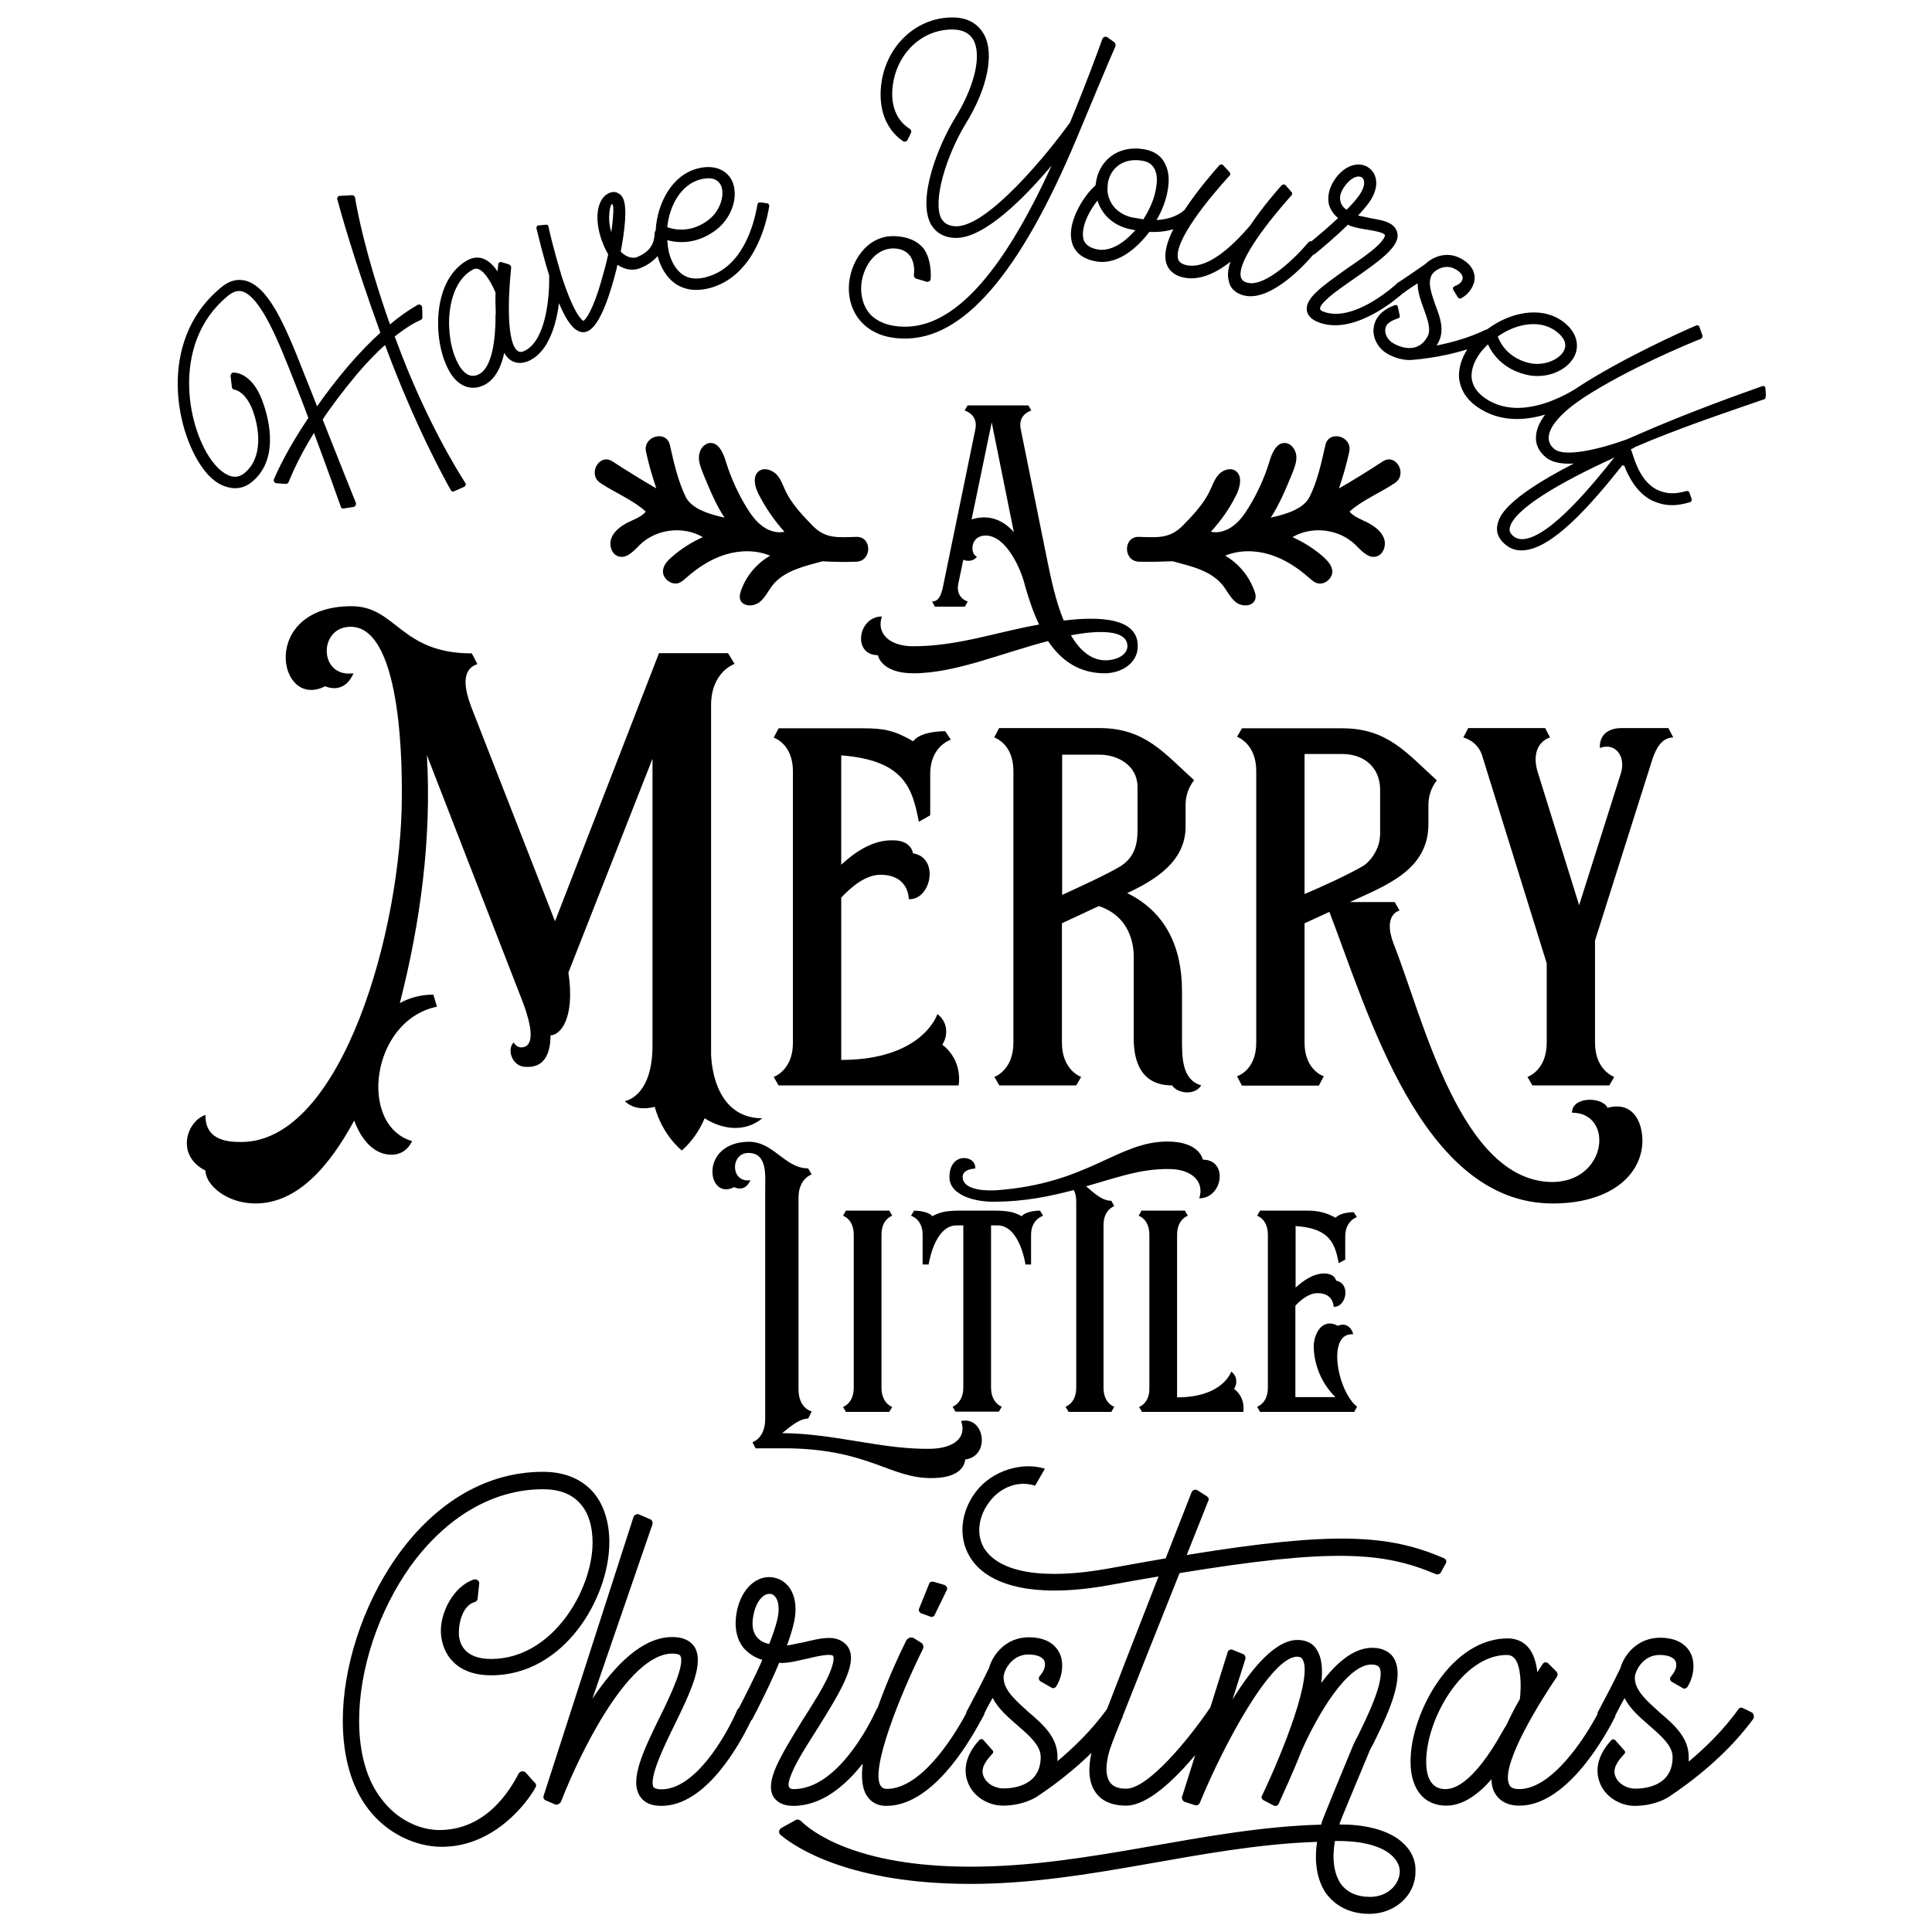 <?xml version="1.0" encoding="utf-8"?>
<!-- Generator: Adobe Illustrator 21.0.0, SVG Export Plug-In . SVG Version: 6.00 Build 0)  -->
<svg version="1.1" id="Layer_1" xmlns="http://www.w3.org/2000/svg" xmlns:xlink="http://www.w3.org/1999/xlink" x="0px" y="0px"
	 viewBox="0 0 864 864" style="enable-background:new 0 0 864 864;" xml:space="preserve">
<g>
	<path d="M238.8,796.9l-3.7-4.2c-0.9-0.9-2.5-0.7-3.2,0.5c-3.9,7.6-14.6,25.2-35.4,25.2c-8.8,0-19-4.6-25.9-13.9
		c-6.5-8.3-10-20.4-10-35c0-22.9,8.6-48.9,22.9-69c16-22.2,37.1-34.5,59.3-34.5c7.4,0,13,2.1,16.9,6.7c3.5,3.9,5.3,10,5.3,17.1
		c0,21.1-17.8,52.1-45.4,52.1c-12.3,0-14.4-7.4-14.4-11.6c0-5.6,2.1-12.5,7.2-13.9c0.7-0.2,1.2-0.9,1.2-1.6l0.7-6.5
		c0.2-1.4-1.2-2.3-2.5-1.9c-9,3-15.3,15.1-14.6,24.3c0.7,9,6.7,18.5,22.5,18.5c32.7,0,52.8-34.7,52.8-59.5c0-9-2.5-16.7-6.9-22
		c-5.3-6.3-13.2-9.5-22.7-9.5c-55.6,0-89.6,64.9-89.6,111.2c0,16.2,3.9,29.9,11.4,39.6c8.3,10.9,21.1,16.9,32.9,16.9
		c23.6,0,38.5-20.2,41.9-26.6C240,798.5,239.7,797.5,238.8,796.9z"/>
	<path d="M417.6,707.4c-0.9-0.2-1.9,0-2.1,0.9l-4.4,10.9c-0.5,0.9,0,1.9,0.9,2.3l3.9,1.4c0.7,0.5,1.9,0,2.1-0.7l5.3-10.9
		c0.7-0.9,0-2.1-0.9-2.5L417.6,707.4z"/>
	<path d="M624.5,821.9c-6-3.9-14.6-6-25.5-6c0-0.2,0.2-0.5,0.2-0.7c0.5-1.6,5.3-13,13-31.5c0.2-0.9,1.2-2.3,2.1-4.2
		c6.9-13.9,14.1-29.6,9-38c-1.2-2.1-4.2-4.6-9.7-4.6c-8.3,0-16.2,6.9-22.7,15.7c0.7-6.3,0.2-11.3-1.9-14.6c-1.2-2.3-3.9-4.6-8.8-4.6
		c-9.7,0-20.2,12.3-29,26.6l5.8-18.3c0-0.7-0.2-1.6-0.9-1.9l-5.1-2.1c-0.7-0.2-1.6,0.2-1.9,0.9l-7.8,24.9
		c-10,14.8-28,36.4-37.6,36.4c-3.7,0-6-0.9-7.4-3c-2.3-3.2-1.9-10,1.2-17.8c0.6-1.7,2.1-5.5,4.2-10.6c0.1-0.1,0.2-0.2,0.2-0.3
		c0.1-0.2,0.2-0.5,0.2-0.8c6.1-15.5,16.8-42.3,25.4-63.9c68.4-11.2,91.3-9.5,114.7,0.5c0.7,0.2,1.6,0,2.1-0.7l2.3-4.2
		c0.5-0.9,0-1.9-0.9-2.3c-24.4-10.4-48.1-12.3-115-1.4c4.7-11.7,8.3-20.9,9.6-24.1c0.5-0.7,0.2-1.6-0.5-2.1l-4.4-2.8
		c-0.9-0.5-2.1,0-2.5,0.9c-1.7,4.4-6.2,15.8-11.6,29.6c-8,1.4-16.7,2.9-25.9,4.6c-28.5,5.1-48.6,1.9-55.4-9.3
		c-3.5-6-2.5-14.1,2.5-20.6c3.9-5.3,11.6-10,20.4-7.2l4.4-7.6c-10.4-3.2-23.6,0.9-30.8,10.2c-6.9,9-8.1,20.4-2.8,29.2
		c3.7,6.3,13.4,15.1,37.8,15.1c6.9,0,15.3-0.7,25-2.5c7.7-1.4,14.8-2.7,21.6-3.8c-8.1,20.8-17.5,44.8-23,59.2
		c-6.9,9.7-15.5,17.8-22.2,23.4c0-0.7,0-1.4,0-2.1c0-8.6-6.5-14.4-13-19.9c-5.6-5.1-11.1-9.7-11.1-15.5c0-2.8,3.5-10.2,11.1-10.2
		c3.9,0,6.5,1.2,7.2,3c0.9,2.8-0.9,5.1-2.3,6.9c-0.5,0.7-0.2,1.6,0.5,2.1l4.9,2.8c0.7,0.5,1.4,0.2,1.9-0.2c2.5-3.5,3.9-9.5,2.1-14.4
		c-1.2-3-4.6-7.9-14.1-7.9c-10,0-16,7.4-17.8,13.7c-3,6.3-8.1,16-10,19.5c-0.1,0.3-0.2,0.5-0.2,0.8c-6.8,12.7-20.9,33.8-35.5,33.8
		c-1.6,0-2.3-0.7-2.8-1.4c-4.6-7.4,8.6-40.3,18.8-60.9c0.7-1.2,0.2-2.8-0.9-3.2l-3-1.9c-1.2-0.7-2.8-0.2-3.5,1.2
		c-2.9,5.8-8.4,17.6-12.8,30.1c-0.2,0.1-0.3,0.3-0.4,0.5c-3,6.7-17.6,35.7-37.1,35.7c-2.8,0-3.2-2.1,0-9c2.5-5.3,6.7-11.8,10.7-18.1
		c10.9-17.6,20.6-32.7,11.1-38.9c-4.2-2.8-10.2-1.4-16.7,0.2c-2.8,0.5-5.6,1.2-8.1,1.6c1.4-3.7,2.5-7.4,3.2-10.4
		c2.5-11.8-2.5-18.5-8.6-19.9c-6.3-1.6-13.9,2.8-16.7,13.7c-2.1,8.8,0.2,14.4,2.5,17.4c2.1,2.5,5.1,4.6,8.6,5.6
		c-3.6,8.3-8.2,17.1-10.5,21.6c-0.2,0.2-0.5,0.4-0.6,0.6c-5.3,12.3-19,35.7-34,35.7c-1.2,0-2.8-0.2-3.5-0.9
		c-2.3-3.9,4.6-18.3,9.3-27.8c7.2-14.8,13.4-27.6,9-35c-2.1-3-5.3-4.4-10-4.4c-13.4,0-25.7,12.7-35.7,27.6l26.9-78.1
		c0.2-0.7-0.2-1.9-0.9-2.1l-5.3-2.3c-0.9-0.2-1.9,0.2-2.3,1.2l-40.1,124.4c-0.5,1.2,0,2.1,1.2,2.5l3.7,1.6c0.9,0.5,2.3-0.2,2.8-1.2
		c7.6-19.7,29.6-66.2,49.8-66.2c1.2,0,3,0.2,3.5,0.9c2.3,3.9-4.6,18.3-9.3,27.8c-7.2,14.8-13.4,27.6-8.8,35c1.9,3,5.1,4.4,9.7,4.4
		c20,0,35.1-27.7,40.1-38.2c0.3-0.2,0.5-0.4,0.6-0.7c2.3-4.4,7.9-15.3,12-25.2c0.2,0.2,0.7,0.2,0.9,0.2c3.9,0,8.1-1.2,12.3-2.1
		c3.7-0.9,9.3-2.1,10.7-1.2c0.5,0.2,0.9,2.5-1.6,8.3s-7.2,13.2-11.8,20.4c-10.4,16.9-16.9,27.6-13.2,34.3c1.2,1.9,3.5,4.2,9,4.2
		c12.8,0,23.4-9.2,31-18.9c-0.7,5.8-0.3,10.8,1.6,14c1.4,2.3,3.9,4.9,9,4.9c20.1,0,36.3-27.1,42.2-38.1c0-0.1,0.1-0.1,0.2-0.2
		c0.1-0.2,0.2-0.5,0.4-0.8c0.4-0.8,0.8-1.4,1-2c0.1-0.2,0.1-0.3,0.1-0.5c1-2,2.3-4.4,3.6-6.7c2.5,4.9,6.9,8.6,11.1,12.3
		c5.3,4.6,10.4,9,10.4,14.1c0,12.7-11.8,14.1-16.7,14.1c-3.9,0-7.6-2.3-8.8-5.3c-1.4-3.2,0.2-6.3,3.9-10.2c0.5-0.5,0.5-1.2,0-1.6
		l-3.9-4.4c-0.5-0.7-1.4-0.7-1.9-0.2c-7.9,8.6-6.5,15.8-5.1,19.2c2.3,6,8.8,10.2,15.7,10.2c4.9,0,10.2-1.2,14.6-3.7
		c0.7-0.5,12.6-7.9,24.9-19.9c-1.3,5.8-1.7,12.6,1.8,17.6c1.9,2.8,5.8,6,13.7,6c9.6,0,21.6-11.6,30.9-22.6l-5.9,18.7
		c-0.2,0.7,0.2,1.6,0.9,2.1l4.9,1.6c0.7,0.2,1.6,0,2.1-0.9c10.9-26.6,32-65.5,43.5-65.5c1.6,0,2.1,0.5,2.5,1.2
		c4.6,7.4-8.3,40.3-18.1,60.9c-0.5,0.7-0.2,1.6,0.7,2.1l4.4,2.3c0.9,0.5,1.9,0.2,2.3-0.7c1.9-4.2,6.7-14.6,10.2-23.6
		c7.6-17.1,20.6-38.7,31.3-38.7c2.5,0,3.2,0.9,3.5,1.2c3.2,5.3-6.5,24.3-9.5,30.6c-1.2,2.1-1.9,3.7-2.3,4.6
		c-5.6,13.4-12.3,29.9-13,31.7c-0.5,1.2-0.9,2.3-1.2,3.5c-52.3,1.4-102.6,18.8-156.8,18.8c-51.9,0-71.6-16.2-76-20.6
		c-0.7-0.5-1.6-0.7-2.3-0.2l-6.3,3.5c-1.2,0.7-1.4,2.3-0.2,3.2c6.7,5.6,31,21.8,84.8,21.8c53.7,0,103.1-17.1,155-18.8
		c-1.4,9,0,17.1,3.9,22.9c4.4,6,11.1,9.3,19.5,9.3c11.4,0,20.6-8.3,20.6-18.8C633.3,831.1,630.3,825.8,624.5,821.9z M347.7,723.9
		c-0.7,3.2-2.1,7.2-3.7,11.3c-2.5-0.5-4.4-1.6-5.6-3.2c-2.1-2.5-2.3-6.3-1.2-10.9c1.4-5.6,4.4-8.3,6.7-8.3c0.5,0,0.7,0,0.9,0
		C347.4,713.5,349.1,717.4,347.7,723.9z M612.7,848.3c-6,0-10.4-2.1-13.2-6c-3-4.6-3.9-11.3-2.5-19c0.5,0,0.9,0,1.4,0
		c12.3,0,18.8,2.8,22,4.9c3.7,2.5,5.6,5.6,5.6,8.8C625.9,842.5,620.8,848.3,612.7,848.3z"/>
	<path d="M783.4,765.8l-3.9-1.9c-0.7-0.5-1.6-0.2-2.1,0.5c-6.9,9.7-15.5,17.8-22.2,23.4c0-0.7,0-1.4,0-2.1c0-8.6-6.5-14.4-13-19.9
		c-5.6-5.1-11.1-9.7-11.1-15.5c0-2.8,3.5-10.2,11.1-10.2c3.9,0,6.5,1.2,7.2,3c0.9,2.8-0.9,5.1-2.3,6.9c-0.5,0.7-0.2,1.6,0.5,2.1
		l4.9,2.8c0.7,0.5,1.4,0.2,1.9-0.2c2.5-3.5,3.9-9.5,2.1-14.4c-1.2-3-4.6-7.9-14.1-7.9c-10,0-16,7.4-17.8,13.7c-3,6.3-8.1,16-10,19.5
		c-0.2,0.4-0.2,0.7-0.2,1c-6.2,11.7-20.7,33.5-35,33.5c-3.5,0-4.2-1.4-4.4-1.9c-3.9-7.4,10-31.7,21.3-48.4c0.5-0.9,0.2-1.9-0.5-2.5
		l-3.5-3.5c-0.9-0.7-1.9-0.5-2.5,0.5c-0.5,0.9-1.4,2.1-2.3,3.5c-0.5-4.2-1.6-8.1-3.9-10.9c-2.3-2.8-5.6-4.2-9.3-4.2
		c-11.6,0-22.7,6.9-31.5,19.7c-7.4,10.9-12,24.3-12,35.4c0,12.3,6,19.7,16,19.7c7.4,0,14.4-5.1,20.2-11.8c0,2.3,0.5,4.4,1.4,6
		c1.4,2.5,4.4,5.8,11.1,5.8c22,0,39.6-33.4,42.8-39.8c0.1-0.2,0.1-0.4,0.1-0.6c1.1-2.2,2.6-5,4.1-7.7c2.5,4.9,6.9,8.6,11.1,12.3
		c5.3,4.6,10.4,9,10.4,14.1c0,12.7-11.8,14.1-16.7,14.1c-3.9,0-7.6-2.3-8.8-5.3c-1.4-3.2,0.2-6.3,3.9-10.2c0.5-0.5,0.5-1.2,0-1.6
		l-3.9-4.4c-0.5-0.7-1.4-0.7-1.9-0.2c-7.9,8.6-6.5,15.8-5.1,19.2c2.3,6,8.8,10.2,15.7,10.2c4.9,0,10.2-1.2,14.6-3.7
		c0.9-0.7,23.4-14.6,38.4-35.4C784.5,767.7,784.3,766.3,783.4,765.8z M671.9,774.4c-6.3,11.3-16.2,25.7-25.5,25.7
		c-5.6,0-8.6-4.2-8.6-12.3c0-19,16.2-47.7,36.1-47.7c1.4,0,2.5,0.5,3.5,1.6c2.8,3.5,3,12,2.3,18.1c-2.1,3.7-4.2,7.6-6,11.6
		C673.1,772.3,672.4,773.5,671.9,774.4z"/>
	<path d="M175.1,516.4c3.5,0,7-1.6,9.2-6.1c-24.2-7-18.5-54,11.1-60.1l-1.6-5.4c-5.4,0-10.5,1.3-15,3.8
		c9.2-35.8,14.3-73.8,12.1-110.9l43.3,111.5c3.2,8.9,5.4,18.9-1,19.2c-1.3,0-2.5-0.6-3.5-2.2c-3.2,3.2-0.6,10.9,5.4,10.9
		c8.6,0.6,11.1-6.4,11.1-14.1c4.1,0,11.1-7,8-28.1l37.6-95.6v128.2c0,21.4-10.5,24.6-12.4,24.9c3.5,3.5,8.6,3.8,13.4,2.6
		c3.5,12.8,12.1,19.5,12.1,19.5s6.4-5.1,10.2-14.4c8,5.1,18.1,6.4,25.8,0c-16.6,0-22.3-15.3-22.9-28.4V315.4
		c0-15,10.5-18.5,10.5-18.5l-2.9-4.8h-30.9l-46.5,119.9l-37.2-95.2c-3.2-8.3-5.1-17.3,2.5-19.8l-2.5-4.8
		c-32.1,0-33.7-21.1-53.8-21.1c-41.4,0-33.1,46.7-11.8,35.8c3.8,1.6,9.5,1.6,12.7-5.8c-15.6,2.2-15.9-20.8-1.3-20.8
		c23.9,0,22.9,68.4,22.9,75.7c0,59.4-26.7,154.4-71.6,154.7c-4.8,0-16.5,0-16.2-12.1c-8.6,2.9-13.4,18.2,0,24.9
		c0,6.4,9.5,14.7,22.3,14.7c18.8,0,33.1-16.6,44.2-37.1C161.1,508.5,166.5,516.4,175.1,516.4z"/>
	<path d="M346,481.6l2.2,3.8h80.5c0,0,2.2-10.9-7.3-18.2c2.9-4.5,2.2-10.5-2.2-13.7c0,0-6.4,20.5-43,20.5v-72.6
		c4.8-5.1,11.1-10.2,17.5-10.2c13,0,12.7,10.9,12.7,10.9c9.9,0.6,14-18.5,1.9-20.5c0,0-0.6-5.8-8.9-5.8c-8.9-0.3-16.9,5.1-23.2,10.9
		v-48.9c28,2.2,31.8,14.4,34.7,29.7l5.1-2.9v-18.5c0-12.5,9.2-15.3,9.2-15.3l-2.5-3.8c-3.5,0-11.5,0.6-14.3,4.5
		c-8.3-4.8-13-5.8-22.3-5.8h-37.9l-2.2,4.2c0,0,8.6,2.6,8.6,15v121.5C354.6,478.7,346,481.6,346,481.6z"/>
	<path d="M444.7,481.6l2.2,3.8h34.4l2.2-3.8c0,0-8.6-2.9-8.6-15.3v-53.4l16.5-7.7c16.2,5.4,15.6,21.4,15.6,23v36.1
		c0,11.2,3.8,21.1,17.2,21.1c2.2,3.5,9.9,4.8,13,0c-8.9-2.6-8.6-13.1-8.6-21.4v-20.8c0-19.2-7-35.2-24.5-43.8
		c12.4-5.8,26.1-14.1,26.1-29.7v-9.9c0-3.8,1.3-7.7,3.8-10.9c-13.4-12.1-22-23.3-42.3-23.3h-44.9l-2.2,4.2c0,0,8.6,2.6,8.6,15v121.5
		C453.2,478.7,444.7,481.6,444.7,481.6z M474.9,337.5h16.9c8,0,16.9,4.8,16.9,14.4v19.5c0,6.7-1.6,12.1-7.6,16
		c-6.4,3.8-19.1,9.6-26.1,12.8V337.5z"/>
	<path d="M638.8,368.5v-8.6c0-3.8,1.3-8,3.8-10.9c-13.4-12.1-22-23.3-42.3-23.3h-44.9l-2.2,3.8c0,0,8.6,2.9,8.6,15.3v121.5
		c0,12.5-8.6,15-8.6,15l2.2,4.2h34.4l2.2-4.2c0,0-8.6-2.6-8.6-15v-53.4l11.1-5.1c17.2,44.4,41.1,130.4,99.9,130.4
		c25.5,0,39.8-12.5,40.1-27.8c0-9.6-4.8-17.9-15.6-15c-2.5-5.1-15.9-5.1-15.9,2.2c18.8,0,15.9,30.7-8.6,31
		c-41.1,0-57.9-72.9-71-106.1c-5.4-13.7,2.5-15.3,2.5-15.3l-2.2-3.8h-20C619.7,396,638.8,389.2,638.8,368.5z M617.1,373.9
		c0,4.8-3.5,10.9-7.6,13.4c-6.4,3.8-19.1,9.6-26.1,12.5v-62.6h16.9c9.5,0,16.9,5.8,16.9,16V373.9z"/>
	<path d="M693.2,329.8l-2.2-4.2h-34.4l-2.2,4.2c0,0,6,1.3,8.3,7.7l29,93.3v35.5c0,12.5-8.6,15.3-8.6,15.3l2.2,3.8h34.4l2.2-3.8
		c0,0-8.6-2.9-8.6-15.3v-45.7l25.8-81.5c1.6-4.5,4.1-9.3,9.2-9.3l-2.2-4.2h-20.7c-11.1,0-9.9,8.9-9.9,8.9c7-2.6,11.5,3.8,9.5,10.9
		l-18.8,59.4l-18.8-60.4C684.3,332,693.2,329.8,693.2,329.8z"/>
	<path d="M429.8,635.5c2.7,7.4-3.2,12.1-13.3,12.4c-21.7,0.5-42.7-6.8-66.7-7c3.9-3.2,7.9-6.5,11.6-6.5l1.6-3.2c0,0-5.9-1.3-5.9-9.9
		v-85.7c0-8.6,5.9-10.4,5.9-10.4l-1.6-2.7c-10.4,0-15.4-11.9-26.5-11.9c-22.4,0.2-18.8,26.6-6.6,20.3c2.3,1.1,5.4,1.1,7.3-3.1
		c-9,1.3-9.1-12.2-0.9-12.2c8.6,0,7.5,10.3,7.5,16.2v102.8c0,8.6-5.7,10.4-5.7,10.4l1.4,2.7c5,0,10,0,15.1,0
		c36.4,0.7,45.2,13.7,64.3,13.3c14.5-0.2,14.3-8.3,14.3-8.3C443.1,651.3,440.4,633.1,429.8,635.5z"/>
	<path d="M399,543.7l-1.3-2.3h-19.4l-1.3,2.3c0,0,4.8,1.4,4.8,8.5v68.4c0,7-4.8,8.6-4.8,8.6l1.3,2.2h19.4l1.3-2.2
		c0,0-4.8-1.6-4.8-8.6v-68.4C394.2,545.1,399,543.7,399,543.7z"/>
	<path d="M446.1,548c10,0,12.5,17.5,12.5,17.5h2.5v-13.3c0-7,5.4-8.5,5.4-8.5l-1.4-2.3c-2.3,0-6.6,0.5-8.2,2.5
		c-3.2-1.8-5.9-2.5-12.4-2.5h-15.1c-6.4,0-9.1,0.7-12.5,2.5c-1.4-2-6.3-2.5-8.1-2.5l-1.4,2.3c0,0,5.2,1.4,5.2,8.5v13.3h2.7
		c0,0,2.5-17.5,12.5-17.5h3v72.5c0,7-4.8,8.6-4.8,8.6l1.3,2.2h19.4l1.3-2.2c0,0-4.8-1.6-4.8-8.6V548H446.1z"/>
	<path d="M536.3,535.9c10.6,0,13.1-17.3,1.6-17.3c0,0-1.3-8.1-15.8-8.1c-22.4,0-35.3,18.9-76.7,21.8c-10.6,0.5-14.9-2.3-14.9-5.9
		c0-3.8,5.6-3.8,5.6-3.8c0.7-6.1-11.5-7.7-11.5,3.8c0,8.8,13.1,11.2,19.9,11c14,0,25.3-2.5,35.7-5.2c0.7,1.3,1.1,2.9,1.1,5.2v83.2
		c0,7-4.8,8.5-4.8,8.5l1.4,2.3H497l1.3-2.3c0,0-4.8-1.4-4.8-8.5v-72.7c0-7,4.8-8.5,4.8-8.5L497,537c-4.1,0-7.7-3.4-11.3-6.5
		c12.5-3.4,23.8-7.9,37.1-7.7C532.9,522.8,538.8,528.4,536.3,535.9z"/>
	<path d="M509.4,629.2l1.3,2.2H556c0,0,1.3-6.1-4.1-10.3c1.6-2.5,1.3-5.9-1.3-7.7c0,0-3.6,11.5-24.2,11.5v-72.7c0-7,4.8-8.5,4.8-8.5
		l-1.3-2.3h-19.4l-1.3,2.3c0,0,4.8,1.4,4.8,8.5v68.4C514.2,627.6,509.4,629.2,509.4,629.2z"/>
	<path d="M598.7,564.9l2.9-1.6v-10.4c0-7,5.2-8.6,5.2-8.6l-1.4-2.2c-2,0-6.3,0.4-8.1,2.5c-4.1-2.3-7.9-3.2-12.5-3.2h-21.3l-1.3,2.3
		c0,0,4.8,1.4,4.8,8.5v68.4c0,7-4.8,8.5-4.8,8.5l1.3,2.3h42.1l1.3-2.3c-9-7.2-13.6-33.3-1.8-32.4c0-1.3-2.2-5.8-6.8-3.8
		c-6.6-3.6-10.6,2.9-10.8,9c0,6.7,2.5,15.8,9.7,22.9h-17.9v-40.9c2.7-2.9,6.3-5.6,9.9-5.6c7.3,0,7.2,6.1,7.2,6.1
		c5.6,0.4,7.9-10.4,1.1-11.7c0,0-0.4-3.1-5.2-3.2c-5,0-9.3,3.1-12.9,6.3v-27.5C594.9,549.3,597,556.3,598.7,564.9z"/>
	<path d="M475.7,277.5c-3.6-8.6-5.7-18.9-7.3-26.6l-12-59.4c-1.1-6.3,4.8-7.9,4.8-7.9l-1.3-2.3h-27.2l-1.3,2.3c0,0,6.1,1.6,4.8,8.3
		l-14.7,71.5c-0.7,2.5-1.6,5.6-4.7,5.6l1.3,2.3h13.4l1.3-2.3c0,0-5.4-1.4-4.3-7.7l2.3-11c1.8,0.9,4.7,0.7,6.1-1.4
		c-3-0.7-3.4-9.4,3.9-9.4c9.1,0,15.8,14.8,17.6,22.5c1.8,6.3,3.8,12.1,6.3,17.3c-18.6,3.2-36.7,9.9-57,9.7
		c-10-0.2-15.9-5.8-13.3-13.3c-10.8,0-13.3,17.3-1.8,17.3c0,0,1.3,8.1,15.9,8.1c18.8,0,39.8-9.2,60.2-14.4
		c5.9,8.8,14,14.4,25.4,14.4c6.8,0,14.7-4.1,14.7-12.1C509,274.2,485.7,276.4,475.7,277.5z M434.5,232.3l9-43.4l9.9,49.1
		C448.5,232.3,441.8,229.9,434.5,232.3z M504.2,288.8c0,4.7-5.9,6.5-9.7,6.5c-6.6,0-11.6-4.5-15.6-11.2
		C484.8,283,503.8,279.8,504.2,288.8z"/>
	<path d="M101.6,217.8c4,1.2,7.8,0.4,11.1-2.3c13.2-10.9,6.7-30.8,4.5-36.6c-4-10.5-10.1-12.2-12.7-12.3c-0.8,0-1.3,0.7-1.4,1.4
		l0.6,5.1c0.1,0.6,0.5,1.1,0.9,1.1c1.7,0.3,5.2,1.7,8.1,8.5c3.4,8.7,5.1,21.8-3.3,28.8c-1.9,1.6-4,2.1-6.3,1.4
		c-2.3-0.7-4.9-2.6-7.3-5.5c-11.8-14.2-20.1-53.4,6-75c2.3-1.9,4.4-2.6,6.4-2.1c8.4,2.2,16.7,23.3,22.8,38.8
		c2.4,5.9,4.7,11.9,6.9,17.8c-9,13.4-13.6,23.2-15.3,27.2c-0.5,0.9,0.1,1.9,1,2l4.1,0.3c0.7,0.1,1.2-0.4,1.4-0.9
		c1.1-2.6,4.3-10.6,11.3-21.9c6,16,10.7,29.4,12,33c0.1,0.6,0.7,0.9,1.3,0.8l4.5-0.7c0.7-0.2,1.1-0.9,1-1.7c-1.9-4.6-8-20-14.9-37.4
		c4.1-6.2,9.3-13,15.6-20.6c4.6-5.3,8.7-9.6,12.3-12.7c13.3,35.9,26.6,59.9,29.4,64.9c0.3,0.6,0.9,0.8,1.5,0.5l4.5-2
		c0.6-0.3,0.9-1.2,0.5-1.7c-3.4-5.3-18.1-28.8-31-64c-0.2-0.5-0.4-1-0.6-1.5c5.8-4.6,9.9-6.7,11.6-7.4c0.5-0.2,0.9-0.7,0.8-1.3
		l-0.1-4.2c0-1.1-1.2-1.8-2.1-1.2c-2.3,1.3-6.6,3.9-12.3,8.7c-11.1-31.4-14.9-52-15.6-56.7c-0.2-0.7-0.7-1.1-1.3-1.1l-5.5,0.3
		c-0.8,0-1.3,0.7-1.2,1.4c1.5,5.6,7.6,27.5,19.3,59.8c-4.3,3.8-9,8.7-14.4,14.9c-5.4,6.4-10,12.4-13.9,18c-1.8-4.7-3.8-9.5-5.7-14.3
		c-8.9-22.9-16.2-39.3-26.4-41.9c-3.8-0.9-7.4,0.1-11,3.2c-29.1,24.1-19.9,66.4-6.7,82.4C94.8,214.5,98.1,216.9,101.6,217.8z"/>
	<path d="M216.9,172c4.6-2.5,7.3-8,8.6-14.2c0.8,1.4,1.8,2.6,2.9,3.3c1.7,1.1,4.7,2.1,8.9-0.1c8.2-4.4,11.4-15.8,12.7-25.4
		c2.5,6,5.3,10.7,8.2,12.2c1.8,1.1,3.5,0.8,4.4,0.4c6-2.3,10.7-18.3,13-27.5c0.2-0.8,0.4-1.6,0.5-2.3c2.9,2,6.6,2.9,10,1.6
		c3.6-1.4,6.2-3.4,8-5.5c0,0,0,0.1,0,0.1c1.4,5.2,4.1,9.5,7.7,12.1c4.2,3,9.5,3.7,15.4,2.2c19.1-5.1,25.1-26.5,26.8-36.6
		c0.1-0.7-0.4-1.4-1.1-1.4l-2.8-0.4c-0.7-0.1-1.3,0.3-1.4,1.1c-1.5,8.9-6.6,28-22.8,32.3c-4.3,1.2-8,0.8-10.9-1.3
		c-2.5-1.9-4.6-5.1-5.7-9.2c-0.6-2.1-0.7-4.1-0.9-6c4.8,1.3,12.6,1.9,20.9-3.9c7.8-5.3,11.3-15.5,8.1-22.6
		c-2.6-5.3-8.5-7.4-15.6-5.5c-11.3,3-17.9,15.4-18.6,27.8c-0.2,0.2-0.3,0.4-0.4,0.7c-0.2,2.2,0.1,7.9-8,11.1
		c-2.3,0.9-5.5-0.5-7.2-2.5c1.8-9.4,2.9-19.2,1.2-23.4c-0.5-1.2-1.2-2.2-2.3-2.6c-1-0.8-2.4-0.8-3.8-0.3c-3.2,1.3-5.2,4.7-5.5,9.8
		c-0.2,4,0.7,8.6,2.4,12.8c0.7,1.8,1.5,3.5,2.4,4.9c-0.8,3.8-1.9,7.8-3.1,12c-3.8,13.3-7.1,17.4-8,17.8c-0.4-0.2-4-2.1-10.1-21.1
		c0-0.1,0-0.2,0-0.3c0-0.2-0.1-0.3-0.2-0.5c-2.6-8.8-4.8-17.5-5.3-20.2c-0.1-0.7-0.6-1-1.2-0.9c-0.8,0.1-2.2,0.2-3.1,0.3
		c-0.7-0.1-1.2,0.6-1.1,1.3c1,4,3,12.5,5.7,21.1c0.2,9.1-1.3,28.5-10.6,33.5c-2.2,1.2-3.1,0.5-3.4,0.3c-5-3.3-4.5-23.2-3-37.4
		c0-0.7-0.5-1.2-1.1-1.4l-3.3-1c-0.8-0.1-1.3,0.3-1.4,1.1c0,0.7-0.2,1.8-0.3,3c-1.7-2.4-3.7-4.5-6.1-5.5c-2.4-1-4.9-0.7-7.2,0.5
		c-7.2,3.9-11.8,12-13,22.9c-1,9.3,0.7,19.3,4.4,26.2C204.4,172.7,210.7,175.3,216.9,172z M313,80.3c3.3-0.9,7.5-1.2,9.4,2.6
		c1.9,4.1-0.2,11.8-6.3,16c-7.4,5.2-14.4,3.9-17.7,2.7C299.4,91.8,304.6,82.6,313,80.3z M273.8,91.3c0.9,0.5,0.4,6.5-0.4,12.5
		C271.4,97.8,272.9,90.8,273.8,91.3z M211.4,120.6c0.9-0.5,1.7-0.6,2.7-0.2c2.9,1.2,5.9,6.5,7.5,10.5c-0.1,3,0,6.2,0.1,9.3
		c-0.1,0.8-0.2,1.8-0.1,2.5c-0.1,9.2-1.5,21.5-7.3,24.6c-3.5,1.9-6.8,0.3-9.5-4.8C198.5,150.7,199,127.3,211.4,120.6z"/>
	<path d="M404.1,151.4c26.5,0.5,51.8-28.6,77.3-89.3c8.1-19.4,15.3-36.7,17.4-41.3c0.2-0.8,0-1.6-0.6-2l-2.8-2
		c-0.8-0.7-2.1-0.4-2.5,0.8c-1.9,5.4-7.5,20.6-14.4,37.2c-9.5,13.3-36.7,46.7-51,46.4c-3.1-0.1-5.2-1.2-6.5-3.4
		c-4.1-7.8,2.2-28.1,10.7-42.2c10-16.1,13.1-31.7,8.3-40.3c-1.9-3.3-5.6-7.3-13.5-7.5c-17.9-0.3-32.3,14.7-32.7,33.9
		c-0.2,13,6.7,19.2,10,21.4c0.8,0.5,1.8,0.2,2.1-0.6l1.5-3.1c0.3-0.7,0-1.5-0.6-1.8c-2.4-1.5-7.9-5.9-7.8-15.8
		c0.3-16.3,12.4-28.9,27.3-28.6c4.3,0.1,7.2,1.6,9,4.6c3.8,7,0.6,20.7-8.2,35c-7.5,12.2-17,36-10.8,47.5c1.6,2.7,4.7,6,11.1,6.1
		c12.8,0.2,30.8-18,42.9-32.4c-22.3,48.9-44.1,72.5-66.1,72.1c-6.6-0.1-11.6-2-15-5.5c-2.7-3-4.1-7.1-4.1-11.8
		c0.2-8.7,5.9-17.8,14.5-17.7c9.5,0.2,9.5,8.9,9.1,12c0,0.7,0.3,1.3,1,1.5l4.7,1.4c0.8,0.2,1.8-0.3,1.8-1.3c0.2-2.8,0-8.6-2.7-12.9
		c-2.6-3.8-7.4-6.1-13.9-6.2c-12-0.2-19.8,11.8-20,23c-0.1,5.9,1.9,11.4,5.6,15.4C389.7,148.8,396,151.3,404.1,151.4z"/>
	<path d="M789.5,173.6c0-0.7-0.7-1.2-1.4-0.9c-5.9,2.1-30.9,10.8-55.8,21.7c-1.6,0.7-3.2,1.4-4.8,2.1c-11,4-27.6,8.3-32.4,4.3
		c-1.9-1.6-2.6-3.3-2.5-5.3c0.1-4.8,6-11.3,15.5-17.6c19.6-12.8,47.2-24.3,52.6-26.4c0.4-0.3,0.7-0.9,0.7-1.3l-1.4-4
		c-0.2-0.6-0.8-0.9-1.3-0.7c-6,2.5-33.7,15-53.4,27.9c-0.4,0.3-0.9,0.6-1.3,0.9c-0.1,0-0.3,0.1-0.4,0.2c-7.8,4.6-25.6,13.1-39.4,3.6
		c-3.7-2.5-5.7-5.6-6.1-9.2c-0.2-3.2,0.9-6.8,3.3-10.3c1.2-1.8,2.6-3.2,4-4.6c2.1,4.5,6.7,10.8,16.5,13.4c9.1,2.5,19.1-1.4,22.4-8.5
		c2.3-5.4,0.2-11.3-5.9-15.5c-9.7-6.7-23.5-3.6-33.5,4c-0.2,0-0.4,0-0.6,0.1c-7.6,3.7-15.7,5.8-21.8,7c0.2-0.4,0.5-0.9,0.7-1.3
		c2.9-5.3,0.9-11.2-1.3-16.8c-1.7-5.1-3.6-9.8-1.6-13.5c0.9-1.7,5.6-5.2,10.4-2.6c2.5,1.3,3.6,2.9,3.4,4.3c-0.4,2-2.3,2.9-3.8,3.5
		c-0.5,0.3-0.7,0.9-0.4,1.5l2.1,3.4c0.3,0.5,0.8,0.6,1.2,0.5c2.8-1.3,5.7-4.6,6.2-8.2c0.3-2.3-0.2-6.5-6.1-9.7
		c-6.2-3.4-12.5-0.8-15.8,2.4c-3.5,2.5-8.8,6.1-11.7,8c-0.2,0-0.3,0.1-0.4,0.2c-0.1,0.1-0.2,0.1-0.2,0.2c-0.2,0.1-0.4,0.2-0.5,0.3
		c-0.2,0.1-0.3,0.3-0.4,0.5c-5.4,4.7-21.2,16.9-32.9,12c-1.8-0.8-1.5-2.3,2.5-5.9c3.1-2.8,7.7-5.9,12-8.9
		c12-8.5,22.5-15.6,18.1-22.3c-2-3-6.3-3.7-11-4.5c-1.9-0.5-4-0.8-5.7-1.2c1.9-2,3.7-4.1,5-5.9c4.9-7,3.5-12.8-0.1-15.4
		c-3.6-2.8-9.9-2-14.7,4.3c-3.8,5.2-3.8,9.4-3.2,12.1c0.7,2.2,2,4.4,4.1,6c-4.2,4-9,8-11.9,10.4c-0.5-0.1-1,0.1-1.4,0.5
		c-5.5,6.6-19.4,20.3-27.4,18c-2-0.6-2.6-1.6-2.8-2.6c-1.7-7.2,12.9-25.5,22.6-36.4c0.5-0.5,0.5-1.2,0.1-1.5l-2.8-3.2
		c-0.4-0.3-1.1-0.3-1.6,0.1c-2.4,2.7-8.6,9.8-14.1,18c-8.5,10-19.9,20.3-29.2,17.6c-2.4-0.7-3-2.1-3.1-2.8
		c-1.8-7.7,13.3-26.4,23.1-37.1c0.5-0.4,0.3-1.1-0.1-1.6l-2.9-3.1c-0.4-0.5-1.1-0.3-1.6,0.1c-2.6,2.9-9.7,11.1-15.6,20
		c-1.9,1.7-5.8,4.2-12.5,4.5c2.6-4.4,4.3-9.1,5-13.3c0.8-4.5,0.5-8.4-1-11.5c-1.7-3.8-4.9-6-9.3-6.8c-12.5-2.2-20,5.5-21.6,13.7
		c-0.1,0.8-0.3,1.6-0.4,2.4c-5.3,4.7-11,14.3-11,21.8c0,3.8,1.3,10.4,11.2,12.2c8.9,1.6,17.5-4.8,23.9-13.2
		c4.3,0.2,7.8-0.3,10.7-1.2c-2.7,5.4-4.2,10.5-3.3,14.5c0.5,2.4,2.2,5.4,6.7,6.8c7.4,2.2,15.3-1.3,22.2-6.8
		c-1.1,3.1-1.5,6.1-0.8,8.5c0.3,2.3,1.9,5.2,6.3,6.5c11.1,3.3,25.6-11.2,31.5-18.1c0.2-0.1,0.5-0.1,0.7-0.3
		c2.7-2.2,9.4-7.8,14.9-13.2c0.1,0.2,0.4,0.3,0.5,0.4c2.6,1.1,5.6,1.5,8.6,2c2.7,0.4,6.6,1.2,7.3,2.2c0.2,0.3-0.1,1.9-3.4,5
		c-3.3,3.1-8.4,6.6-13.4,10c-11.5,8.2-18.7,13.3-18.1,18.7c0.2,1.5,1.1,3.7,4.7,5.2c14.4,6.1,32.1-7.3,38.2-12.7c0,0,0.1,0,0.1,0
		c1.4-1.1,4-2.9,6.6-4.5c-0.1,3.9,1.4,7.7,2.7,11.4c1.7,4.7,3.4,9.2,1.7,12.4c-4.3,7.9-12.2,4.8-15.2,3.1c-2.4-1.3-4-4-3.7-6.3
		c0.2-2.5,2.3-3.8,5.9-5c0.4-0.1,0.7-0.6,0.6-1l-0.9-4.1c-0.1-0.6-0.6-0.9-1.1-0.8c-7.8,2.7-9.4,7.6-9.7,10.2
		c-0.6,4.5,2,9.3,6.3,11.7c3,1.7,6.7,2.8,10.3,2.7c0.6-0.1,12.4-0.7,25.3-4.8c-2.7,4.2-4,8.7-3.7,12.8c0.5,5.1,3.3,9.7,8.3,13.1
		c9.8,6.7,20.9,6.1,30.2,3.3c-2.3,3.1-3.9,6.3-4.1,9.7c-0.3,3.6,1.3,6.9,4.5,9.5c2.8,2.3,7.3,3,12.4,2.7
		c-31.7,16.3-33.4,24.2-34.1,27.2c-0.8,3.2,0.3,6,2.8,8.4c2.4,2.3,5.3,3.5,8.8,3.2c12.9-0.8,29.7-19.7,44.2-38
		c0.6,0.1,0.4,0.1,0.9,0.2c1.8,4.7,5.3,11.8,12.1,15.4c5.2,2.5,10.4,3,17.2,0.9c0.6-0.1,1-0.8,0.8-1.5l-1-2.8
		c-0.1-0.6-0.8-0.8-1.4-0.7c-5.4,1.6-9.4,1.2-13.3-0.7c-6.7-3.5-9.4-11.8-10.6-15.5c-0.4-1-0.5-1.8-0.9-2.5c0.4-0.2,0.9-0.3,1.2-0.5
		c0.2-0.1,0.4-0.2,0.5-0.4c19.5-8.4,39.9-15.2,57.8-21.4c0.5,0,0.8-0.6,0.8-1.1C789.8,176.9,789.6,174.9,789.5,173.6z M695.4,147.8
		c2.8,2,5.8,5,4.1,8.8c-1.8,4.1-9.2,7.5-16.2,5.6c-8.8-2.3-12.3-8.5-13.5-11.7C677.8,144.8,688.2,142.8,695.4,147.8z M507,103.7
		c-5.2,5.8-11.1,8.7-15.9,7.9c-6.2-1.1-6.9-4.5-6.8-7c0-5,3.3-10.9,6.5-14.9c1.8,5.7,6.3,10.8,14.1,12.7c1,0.2,1.9,0.3,2.9,0.7
		C507.6,103.2,507.3,103.4,507,103.7z M511.3,98.1c-1.6-0.3-3.2-0.6-5.2-0.9c-7-1.7-10.3-6.7-10.8-11.6c-0.1-1.4,0.1-3.5,0.2-4.1
		c1.2-6,6.5-11.2,15.5-9.6c6.5,1.1,6.9,7.4,6,12.2C516.3,88.7,514.2,93.6,511.3,98.1z M602.2,93.8c-1.5-1-2.4-2.3-2.7-3.7
		c-0.7-2.2,0.2-4.7,2.3-7.4c2.4-3.2,5.2-4.2,6.7-3.6c0.3,0.1,0.5,0.2,0.6,0.3c1.5,1.2,1.4,4.2-1.3,8
		C606.5,89.3,604.5,91.5,602.2,93.8z M721.2,205.5c-7.6,9.5-27.8,34.8-40,35.6c-2,0.1-3.5-0.4-4.8-1.7c-1.2-1.1-1.5-2.2-1.2-3.5
		c1.9-8.1,21.8-19.9,46.8-31.3C721.8,204.9,721.6,205.1,721.2,205.5z"/>
	<path d="M339.5,210.6c-3.1,2.2-2,7-0.3,10.3c3.1,6.1,7,11.8,11.6,16.9c-3.5,0.8-7.3-0.5-10.1-2.7c-2.9-2.2-5-5.2-6.9-8.3
		c-3.9-6.4-7-13.3-9.2-20.4c-1.1-3.7-3.1-8.4-6.9-8.3c-2.8,0.1-4.8,2.8-5.1,5.6s0.8,5.4,1.8,8c2.8,6.8,5.6,13.7,9.6,19.8
		c-6-1.4-14.6-3.6-17.4-9.4c-3.4-7-5.3-15.4-7-23c-1.5-7-12.2-4.1-10.7,2.9c1.2,5.6,2.8,11,4.6,16.4c-4.5-2.5-15.1-9.1-19.5-12
		c-6-4-11.4,5.7-5.5,9.6c6.4,4.3,14.8,7.7,20.3,12.8c-1.9,2.4-5.6,3.6-8.3,5c-3,1.6-5.9,3.7-7.1,6.9c-1.2,3.2,0.2,7.5,3.5,8.2
		c3.7,0.9,6.7-2.8,9.4-5.4c7.3-7,19.3-8.4,28-3.3c-5.1,2.3-9.8,5.3-14,9c-1.8,1.6-3.6,3.5-3.8,5.9c-0.4,3.6,3.8,6.8,7.1,5.6
		c1.3-0.5,2.4-1.5,3.4-2.4c5.1-4.5,10.9-8.3,17.4-10.3c6.5-2,13.7-2.1,20,0.5c-5.9,3.4-10.6,8.9-12.9,15.3c-0.5,1.4-0.9,2.9-0.5,4.3
		c1.1,3.2,5.8,3.3,8.5,1.3c2.7-2,4-5.2,6.1-7.8c5.3-6.5,14.2-8.4,21.9-10.5c0.1,0,0.1-0.1,0.2-0.1c5,0.3,10.1,0.4,15.2,0.2
		c7.1-0.2,7.2-11.3,0.1-11.1c-8.4,0.2-13.9,1-19.9-5.3c-4.5-4.7-9-9.4-11.8-15.2c-1.2-2.6-2.1-5.4-4-7.4
		C345.2,210.1,341.8,209,339.5,210.6z"/>
	<path d="M552.6,210.6c-2.3-1.6-5.7-0.5-7.6,1.6c-1.9,2.1-2.8,4.9-4,7.4c-2.8,5.8-7.3,10.6-11.8,15.2c-6.1,6.3-11.6,5.5-19.9,5.3
		c-7.1-0.2-7.1,10.9,0.1,11.1c5.1,0.1,10.1,0,15.2-0.2c0.1,0,0.1,0.1,0.2,0.1c7.7,2.1,16.6,4,21.9,10.5c2.1,2.6,3.5,5.8,6.1,7.8
		c2.7,2,7.4,1.9,8.5-1.3c0.5-1.4,0.1-2.9-0.5-4.3c-2.4-6.4-7-11.9-12.9-15.3c6.3-2.6,13.5-2.5,20-0.5c6.5,2,12.3,5.8,17.4,10.3
		c1.1,0.9,2.1,1.9,3.4,2.4c3.4,1.3,7.5-2,7.1-5.6c-0.3-2.4-2.1-4.3-3.8-5.9c-4.2-3.7-8.9-6.7-14-9c8.7-5.1,20.7-3.7,28,3.3
		c2.7,2.6,5.7,6.3,9.4,5.4c3.3-0.8,4.7-5.1,3.5-8.2c-1.2-3.2-4.2-5.3-7.1-6.9c-2.7-1.4-6.3-2.6-8.3-5c5.6-5.1,13.9-8.5,20.3-12.8
		c5.9-4,0.4-13.6-5.5-9.6c-4.4,2.9-14.9,9.5-19.5,12c1.8-5.4,3.4-10.8,4.6-16.4c1.5-7-9.2-9.9-10.7-2.9c-1.7,7.5-3.5,16-7,23
		c-2.8,5.8-11.4,8-17.4,9.4c4-6.2,6.8-13,9.6-19.8c1-2.6,2.1-5.2,1.8-8c-0.3-2.7-2.3-5.5-5.1-5.6c-3.9-0.1-5.8,4.6-6.9,8.3
		c-2.2,7.2-5.3,14-9.2,20.4c-1.9,3.1-4,6.1-6.9,8.3c-2.9,2.2-6.6,3.5-10.1,2.7c4.6-5,8.6-10.7,11.6-16.9
		C554.6,217.6,555.7,212.8,552.6,210.6z"/>
</g>
</svg>
